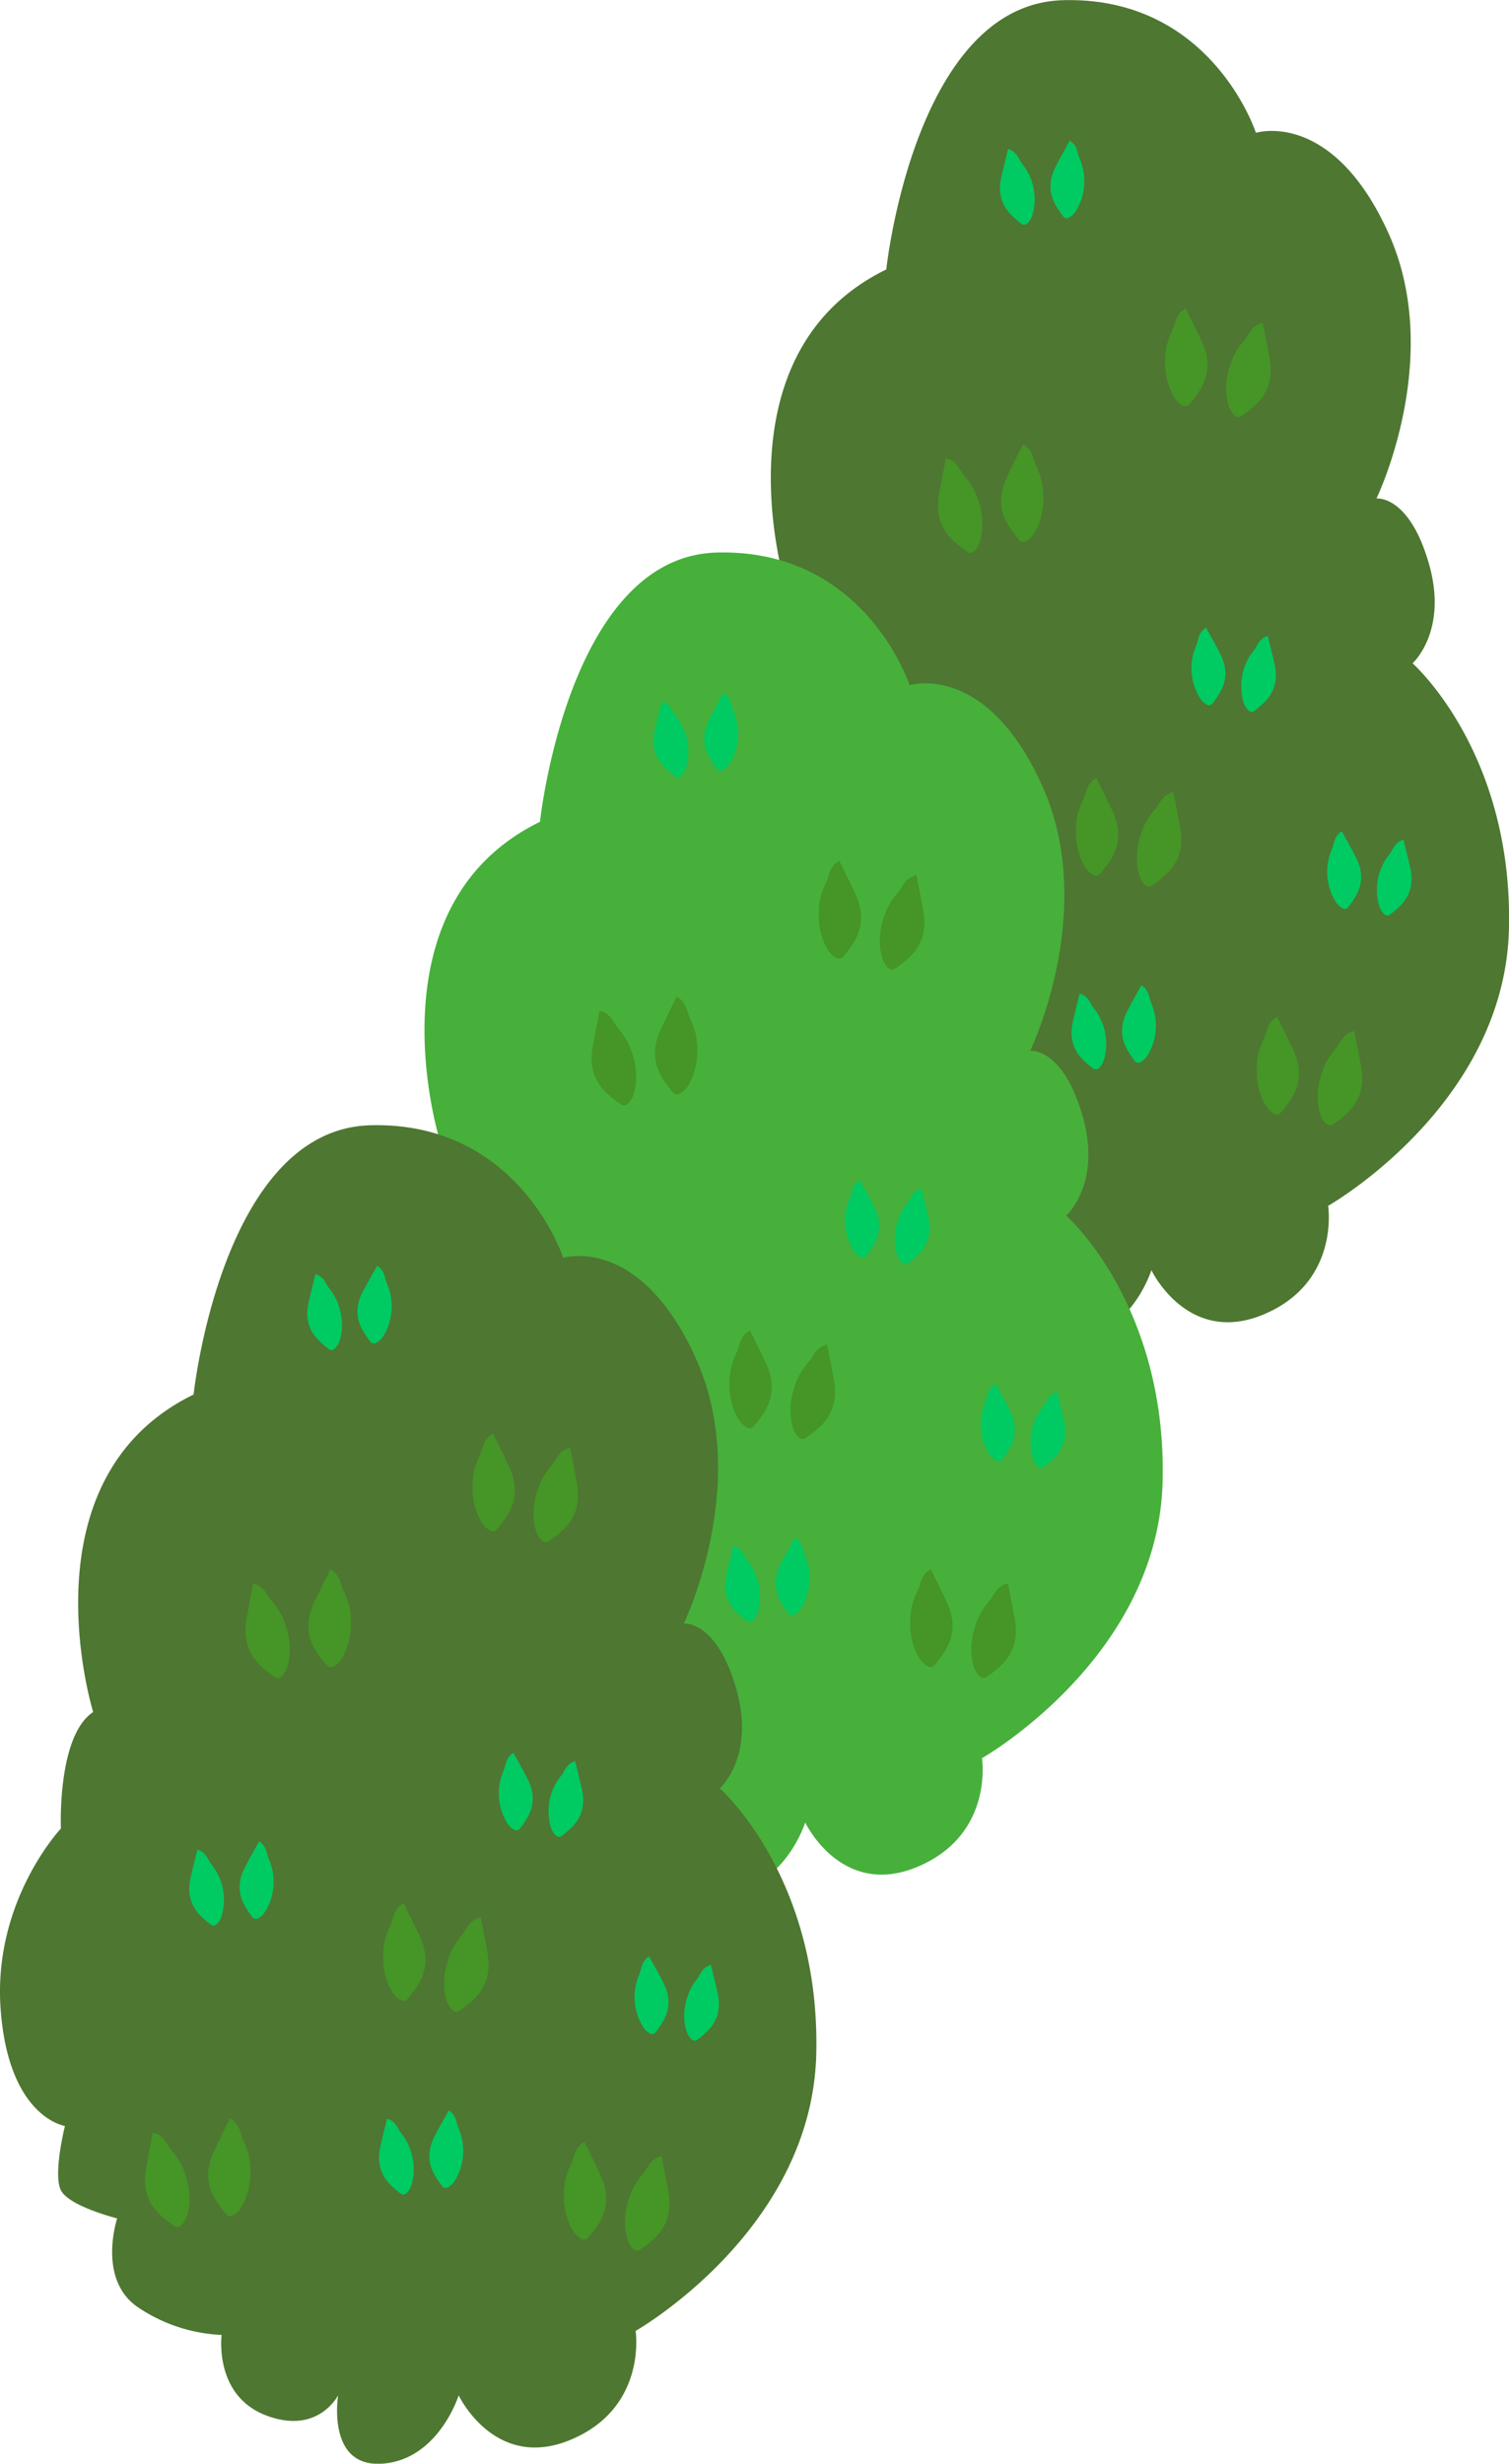 <svg xmlns="http://www.w3.org/2000/svg" viewBox="0 0 467.76 763.48"><defs><style>.cls-1{fill:#4e7731;}.cls-2{fill:#459527;}.cls-3{fill:#00ca62;}.cls-4{fill:#46b03b;}</style></defs><g id="レイヤー_2" data-name="レイヤー 2"><g id="レイヤー_1-2" data-name="レイヤー 1"><path class="cls-1" d="M319.52,393.58S313.3,406,297.11,399.8s-13.7-24.91-13.7-24.91a50.46,50.46,0,0,1-26.16-8.71c-12.45-8.72-6.22-27.4-6.22-27.4s-14.95-3.74-17.44-8.72,1.25-19.93,1.25-19.93S217.4,307.64,214.91,274s18.68-56,18.68-56-1.24-28.64,10-36.11c0,0-22.41-72.24,31.14-98.39,0,0,8.72-82.2,54.8-83.44s59.78,41.1,59.78,41.1,23.66-7.48,41.1,31.13-3.74,82.2-3.74,82.2,10-1.25,16.19,19.92-5,31.14-5,31.14,31.13,27.4,29.89,82.2-56.05,85.93-56.05,85.93,3.74,23.66-19.92,33.62-34.87-13.69-34.87-13.69-6.23,19.92-23.67,21.17S319.52,393.58,319.52,393.58Z"/><path class="cls-2" d="M293.2,142c3.45.81,4.18,3.51,5.64,5.3a22.61,22.61,0,0,1,3.37,5c2.2,5,3.11,10.22,1.58,15.54a7.64,7.64,0,0,1-1.75,2.93,1.83,1.83,0,0,1-1.86.45,35.65,35.65,0,0,1-4.52-3.49c-4.19-3.78-5.59-8.67-4.61-14.38C291.66,149.76,292.4,146.21,293.2,142Z"/><path class="cls-2" d="M317.1,137.66c3.11,1.68,3.12,4.48,4,6.59a22.82,22.82,0,0,1,2,5.67c.82,5.39.32,10.68-2.56,15.41a7.59,7.59,0,0,1-2.45,2.37,1.85,1.85,0,0,1-1.92-.06,36.18,36.18,0,0,1-3.44-4.55c-3.05-4.74-3.12-9.83-.68-15.09C313.59,144.71,315.23,141.48,317.1,137.66Z"/><path class="cls-2" d="M262.1,312.15c3.45.81,4.18,3.51,5.64,5.3a22.5,22.5,0,0,1,3.37,5c2.21,5,3.11,10.22,1.58,15.54a7.75,7.75,0,0,1-1.74,2.93,1.85,1.85,0,0,1-1.87.45,34.75,34.75,0,0,1-4.52-3.49c-4.18-3.78-5.59-8.67-4.61-14.38C260.56,319.88,261.3,316.33,262.1,312.15Z"/><path class="cls-2" d="M286,307.78c3.12,1.69,3.12,4.48,4.05,6.59a22.82,22.82,0,0,1,2,5.67c.82,5.39.32,10.68-2.55,15.41a7.69,7.69,0,0,1-2.45,2.37,1.81,1.81,0,0,1-1.92-.06,34,34,0,0,1-3.45-4.55c-3.05-4.74-3.12-9.83-.68-15.08C282.49,314.83,284.13,311.6,286,307.78Z"/><path class="cls-2" d="M391.44,100c-3.45.81-4.18,3.51-5.64,5.3a22.78,22.78,0,0,0-3.37,4.95c-2.2,5-3.11,10.23-1.58,15.55a7.72,7.72,0,0,0,1.75,2.93,1.84,1.84,0,0,0,1.87.44,34.47,34.47,0,0,0,4.51-3.49c4.19-3.77,5.59-8.67,4.61-14.38C393,107.68,392.24,104.14,391.44,100Z"/><path class="cls-2" d="M367.54,95.58c-3.11,1.69-3.12,4.49-4.05,6.6a22.74,22.74,0,0,0-2,5.66c-.82,5.4-.32,10.68,2.56,15.42a7.8,7.8,0,0,0,2.45,2.37,1.85,1.85,0,0,0,1.92-.06A35.25,35.25,0,0,0,371.9,121c3.05-4.74,3.12-9.84.68-15.09C371.05,102.64,369.41,99.41,367.54,95.58Z"/><path class="cls-2" d="M363.74,245.47c-3.45.81-4.18,3.51-5.64,5.3a22.44,22.44,0,0,0-3.37,4.95c-2.21,5-3.11,10.23-1.58,15.55a7.83,7.83,0,0,0,1.74,2.93,1.87,1.87,0,0,0,1.87.45,34.84,34.84,0,0,0,4.52-3.5c4.18-3.77,5.59-8.67,4.61-14.37C365.28,253.19,364.54,249.65,363.74,245.47Z"/><path class="cls-2" d="M339.84,241.09c-3.12,1.69-3.12,4.49-4,6.6a22.74,22.74,0,0,0-2,5.66c-.82,5.4-.32,10.68,2.55,15.42a7.8,7.8,0,0,0,2.45,2.37,1.85,1.85,0,0,0,1.92-.06,35.32,35.32,0,0,0,3.45-4.55c3.05-4.74,3.12-9.84.68-15.09C343.35,248.15,341.71,244.92,339.84,241.09Z"/><path class="cls-2" d="M419.79,319.47c-3.44.81-4.18,3.51-5.63,5.3a22.65,22.65,0,0,0-3.38,5c-2.2,5-3.1,10.22-1.57,15.54A7.62,7.62,0,0,0,411,348.2a1.86,1.86,0,0,0,1.87.45,34.86,34.86,0,0,0,4.51-3.49c4.19-3.78,5.59-8.67,4.62-14.38C421.33,327.2,420.6,323.65,419.79,319.47Z"/><path class="cls-2" d="M395.89,315.1c-3.11,1.68-3.11,4.48-4.05,6.59a22.39,22.39,0,0,0-1.95,5.67c-.82,5.39-.32,10.68,2.55,15.41a7.59,7.59,0,0,0,2.45,2.37,1.85,1.85,0,0,0,1.92-.06,35.25,35.25,0,0,0,3.44-4.55c3.05-4.74,3.12-9.83.69-15.09C399.41,322.15,397.76,318.92,395.89,315.1Z"/><path class="cls-3" d="M312.47,46.17c2.7.78,3.19,2.94,4.27,4.42A17.54,17.54,0,0,1,319.91,67a6.19,6.19,0,0,1-1.49,2.26,1.49,1.49,0,0,1-1.5.28,26.57,26.57,0,0,1-3.45-2.94c-3.18-3.15-4.11-7.08-3.13-11.58C311,52.25,311.68,49.46,312.47,46.17Z"/><path class="cls-3" d="M331.59,43.59c2.41,1.46,2.31,3.68,3,5.38a18,18,0,0,1,1.34,4.57,17.78,17.78,0,0,1-2.6,12.14,6.21,6.21,0,0,1-2,1.79,1.49,1.49,0,0,1-1.52-.12,27.13,27.13,0,0,1-2.56-3.74c-2.24-3.88-2.11-7.92,0-12C328.54,49.06,330,46.56,331.59,43.59Z"/><path class="cls-3" d="M275.88,224.53c2.71.77,3.19,2.94,4.28,4.41a18.22,18.22,0,0,1,2.49,4.06c1.56,4,2.09,8.23.67,12.39a6.11,6.11,0,0,1-1.49,2.26,1.44,1.44,0,0,1-1.5.28,28,28,0,0,1-3.45-2.93c-3.18-3.15-4.11-7.09-3.12-11.58C274.38,230.6,275.09,227.81,275.88,224.53Z"/><path class="cls-3" d="M295,222c2.4,1.45,2.3,3.67,3,5.38a18.2,18.2,0,0,1,1.35,4.57,17.87,17.87,0,0,1-2.6,12.13,6.13,6.13,0,0,1-2,1.79,1.47,1.47,0,0,1-1.52-.12A29,29,0,0,1,290.6,242c-2.24-3.87-2.11-7.91,0-12C292,227.41,293.38,224.91,295,222Z"/><path class="cls-3" d="M334.66,307.89c2.71.77,3.19,2.94,4.28,4.41a18,18,0,0,1,2.49,4.06,17.82,17.82,0,0,1,.67,12.39,6.11,6.11,0,0,1-1.49,2.26,1.49,1.49,0,0,1-1.5.28,27.25,27.25,0,0,1-3.45-2.94c-3.18-3.15-4.11-7.08-3.13-11.57C333.15,314,333.87,311.17,334.66,307.89Z"/><path class="cls-3" d="M353.78,305.31c2.41,1.45,2.31,3.67,3,5.38a17.57,17.57,0,0,1-1.26,16.7,6.1,6.1,0,0,1-2,1.79,1.49,1.49,0,0,1-1.52-.12,27.13,27.13,0,0,1-2.56-3.74c-2.24-3.87-2.11-7.92,0-12C350.74,310.77,352.16,308.27,353.78,305.31Z"/><path class="cls-3" d="M393,197.09c-2.71.77-3.19,2.94-4.28,4.41a18.22,18.22,0,0,0-2.49,4.06,17.82,17.82,0,0,0-.67,12.39,6.11,6.11,0,0,0,1.49,2.26,1.44,1.44,0,0,0,1.5.28,27.16,27.16,0,0,0,3.45-2.93c3.18-3.15,4.11-7.09,3.13-11.58C394.5,203.16,393.78,200.38,393,197.09Z"/><path class="cls-3" d="M373.87,194.51c-2.41,1.45-2.31,3.67-3,5.38a17.58,17.58,0,0,0,1.26,16.7,6.1,6.1,0,0,0,2,1.79,1.47,1.47,0,0,0,1.52-.12,28,28,0,0,0,2.56-3.74c2.24-3.87,2.11-7.91,0-12C376.91,200,375.49,197.47,373.87,194.51Z"/><path class="cls-3" d="M435.06,260.2c-2.7.77-3.19,2.94-4.27,4.41a18.27,18.27,0,0,0-2.5,4.06,17.82,17.82,0,0,0-.67,12.39,6.11,6.11,0,0,0,1.49,2.26,1.44,1.44,0,0,0,1.5.28,27.25,27.25,0,0,0,3.46-2.93c3.17-3.15,4.11-7.09,3.12-11.58C436.57,266.27,435.85,263.48,435.06,260.2Z"/><path class="cls-3" d="M415.94,257.62c-2.41,1.45-2.31,3.67-3,5.38a17.58,17.58,0,0,0,1.26,16.7,6.2,6.2,0,0,0,2,1.79,1.47,1.47,0,0,0,1.52-.12,27.13,27.13,0,0,0,2.56-3.74c2.25-3.87,2.11-7.91,0-12C419,263.08,417.56,260.58,415.94,257.62Z"/><path class="cls-4" d="M212.17,564.78s-6.23,12.45-22.42,6.22-13.7-24.91-13.7-24.91a50.41,50.41,0,0,1-26.15-8.71c-12.45-8.72-6.23-27.4-6.23-27.4s-14.94-3.74-17.43-8.72,1.24-19.93,1.24-19.93-17.43-2.49-19.92-36.11,18.68-56.05,18.68-56.05-1.25-28.64,10-36.11c0,0-22.42-72.24,31.14-98.39,0,0,8.71-82.2,54.79-83.44s59.78,41.1,59.78,41.1,23.67-7.48,41.1,31.13-3.73,82.2-3.73,82.2,10-1.25,16.19,19.92-5,31.14-5,31.14,31.14,27.4,29.89,82.2-56,85.93-56,85.93,3.74,23.66-19.93,33.63-34.87-13.7-34.87-13.7S243.31,584.7,225.87,586,212.17,564.78,212.17,564.78Z"/><path class="cls-2" d="M185.85,313.23c3.44.81,4.18,3.51,5.63,5.3a22.65,22.65,0,0,1,3.38,5c2.2,5,3.11,10.22,1.57,15.54a7.62,7.62,0,0,1-1.74,2.93,1.84,1.84,0,0,1-1.87.45,34.86,34.86,0,0,1-4.51-3.49c-4.19-3.78-5.59-8.67-4.62-14.38C184.31,321,185.05,317.41,185.85,313.23Z"/><path class="cls-2" d="M209.75,308.86c3.11,1.68,3.11,4.48,4.05,6.59a22.82,22.82,0,0,1,2,5.67c.81,5.39.31,10.68-2.56,15.41a7.59,7.59,0,0,1-2.45,2.37,1.85,1.85,0,0,1-1.92-.06,34.57,34.57,0,0,1-3.44-4.55c-3-4.74-3.12-9.83-.68-15.08C206.24,315.91,207.88,312.68,209.75,308.86Z"/><path class="cls-2" d="M154.75,483.35c3.45.81,4.18,3.51,5.64,5.3a22.85,22.85,0,0,1,3.37,5c2.2,5,3.11,10.22,1.58,15.54a7.76,7.76,0,0,1-1.75,2.94,1.86,1.86,0,0,1-1.87.44,35.35,35.35,0,0,1-4.51-3.49c-4.19-3.78-5.59-8.67-4.61-14.38C153.21,491.08,154,487.53,154.75,483.35Z"/><path class="cls-2" d="M178.65,479c3.11,1.69,3.12,4.48,4,6.59a22.82,22.82,0,0,1,2,5.67c.82,5.39.32,10.68-2.56,15.41a7.59,7.59,0,0,1-2.45,2.37,1.81,1.81,0,0,1-1.92-.06,33.93,33.93,0,0,1-3.44-4.55c-3-4.74-3.12-9.83-.68-15.08C175.14,486,176.78,482.8,178.65,479Z"/><path class="cls-2" d="M284.09,271.16c-3.45.81-4.18,3.51-5.64,5.3a22.44,22.44,0,0,0-3.37,5c-2.21,5-3.11,10.23-1.58,15.55a7.83,7.83,0,0,0,1.74,2.93,1.84,1.84,0,0,0,1.87.44,33.9,33.9,0,0,0,4.52-3.49c4.18-3.77,5.59-8.67,4.61-14.37C285.63,278.88,284.89,275.34,284.09,271.16Z"/><path class="cls-2" d="M260.19,266.78c-3.12,1.69-3.12,4.49-4.05,6.6a22.74,22.74,0,0,0-2,5.66c-.82,5.4-.32,10.68,2.55,15.42a7.91,7.91,0,0,0,2.45,2.37,1.85,1.85,0,0,0,1.92-.06,35.32,35.32,0,0,0,3.45-4.55c3.05-4.74,3.12-9.84.68-15.09C263.7,273.84,262.06,270.61,260.19,266.78Z"/><path class="cls-2" d="M256.38,416.67c-3.44.81-4.18,3.51-5.63,5.3a22.83,22.83,0,0,0-3.38,4.95c-2.2,5-3.1,10.23-1.57,15.55a7.7,7.7,0,0,0,1.74,2.93,1.86,1.86,0,0,0,1.87.45,34.08,34.08,0,0,0,4.51-3.5c4.19-3.77,5.59-8.67,4.62-14.37C257.92,424.4,257.19,420.85,256.38,416.67Z"/><path class="cls-2" d="M232.48,412.29c-3.11,1.69-3.11,4.49-4,6.6a22.32,22.32,0,0,0-2,5.66c-.82,5.4-.32,10.68,2.55,15.42a7.69,7.69,0,0,0,2.45,2.37,1.85,1.85,0,0,0,1.92-.06,35.25,35.25,0,0,0,3.44-4.55c3-4.74,3.12-9.84.69-15.09C236,419.35,234.35,416.12,232.48,412.29Z"/><path class="cls-2" d="M312.44,490.67c-3.45.81-4.18,3.51-5.64,5.3a23,23,0,0,0-3.37,5c-2.2,5-3.11,10.22-1.58,15.54a7.64,7.64,0,0,0,1.75,2.93,1.86,1.86,0,0,0,1.87.45,36.28,36.28,0,0,0,4.51-3.49c4.19-3.78,5.59-8.67,4.61-14.38C314,498.4,313.24,494.85,312.44,490.67Z"/><path class="cls-2" d="M288.54,486.3c-3.11,1.68-3.11,4.48-4.05,6.59a22.82,22.82,0,0,0-2,5.67c-.82,5.39-.32,10.68,2.56,15.41a7.59,7.59,0,0,0,2.45,2.37,1.85,1.85,0,0,0,1.92-.06,35.25,35.25,0,0,0,3.44-4.55c3.05-4.74,3.12-9.83.68-15.09C292.05,493.35,290.41,490.12,288.54,486.3Z"/><path class="cls-3" d="M205.12,217.37c2.7.78,3.18,2.94,4.27,4.42a18,18,0,0,1,2.49,4.06,17.77,17.77,0,0,1,.68,12.39,6.22,6.22,0,0,1-1.5,2.26,1.48,1.48,0,0,1-1.5.28,28,28,0,0,1-3.45-2.94c-3.18-3.15-4.11-7.08-3.12-11.57C203.61,223.45,204.33,220.66,205.12,217.37Z"/><path class="cls-3" d="M224.24,214.79c2.41,1.46,2.3,3.68,3,5.38A17.6,17.6,0,0,1,226,236.88a6.2,6.2,0,0,1-2,1.79,1.49,1.49,0,0,1-1.52-.12,27.13,27.13,0,0,1-2.56-3.74c-2.25-3.88-2.11-7.92,0-12C221.19,220.26,222.61,217.76,224.24,214.79Z"/><path class="cls-3" d="M168.53,395.73c2.71.77,3.19,2.94,4.28,4.41a18.22,18.22,0,0,1,2.49,4.06,17.82,17.82,0,0,1,.67,12.39,6.11,6.11,0,0,1-1.49,2.26,1.44,1.44,0,0,1-1.5.28,26.49,26.49,0,0,1-3.45-2.93c-3.18-3.15-4.11-7.09-3.13-11.58C167,401.8,167.74,399,168.53,395.73Z"/><path class="cls-3" d="M187.65,393.15c2.41,1.45,2.31,3.67,3,5.38a17.58,17.58,0,0,1-1.26,16.7,6.1,6.1,0,0,1-2,1.79,1.47,1.47,0,0,1-1.52-.12,27.13,27.13,0,0,1-2.56-3.74c-2.24-3.87-2.11-7.91,0-12C184.61,398.61,186,396.11,187.65,393.15Z"/><path class="cls-3" d="M227.31,479.09c2.7.77,3.19,2.94,4.27,4.41a18.41,18.41,0,0,1,2.5,4.06,17.82,17.82,0,0,1,.67,12.39,6.24,6.24,0,0,1-1.49,2.26,1.49,1.49,0,0,1-1.5.28,27.33,27.33,0,0,1-3.46-2.94c-3.18-3.15-4.11-7.08-3.12-11.57C225.8,485.16,226.52,482.37,227.31,479.09Z"/><path class="cls-3" d="M246.43,476.51c2.41,1.45,2.31,3.67,3,5.38a17.58,17.58,0,0,1-1.26,16.7,6.2,6.2,0,0,1-2,1.79,1.49,1.49,0,0,1-1.52-.12,27.13,27.13,0,0,1-2.56-3.74c-2.25-3.87-2.11-7.92,0-12C243.38,482,244.81,479.47,246.43,476.51Z"/><path class="cls-3" d="M285.64,368.29c-2.71.77-3.19,2.94-4.28,4.41a18.22,18.22,0,0,0-2.49,4.06c-1.56,4-2.09,8.23-.67,12.39a6.11,6.11,0,0,0,1.49,2.26,1.44,1.44,0,0,0,1.5.28,27.16,27.16,0,0,0,3.45-2.93c3.18-3.15,4.11-7.09,3.12-11.58C287.14,374.36,286.43,371.58,285.64,368.29Z"/><path class="cls-3" d="M266.51,365.71c-2.41,1.45-2.3,3.67-3,5.38a18.61,18.61,0,0,0-1.34,4.57,17.81,17.81,0,0,0,2.6,12.13,6.2,6.2,0,0,0,2,1.79,1.46,1.46,0,0,0,1.53-.12,29,29,0,0,0,2.56-3.74c2.24-3.87,2.11-7.91,0-12C269.56,371.17,268.14,368.67,266.51,365.71Z"/><path class="cls-3" d="M327.71,431.4c-2.71.77-3.19,2.94-4.28,4.41a18.22,18.22,0,0,0-2.49,4.06,17.82,17.82,0,0,0-.67,12.39,6.11,6.11,0,0,0,1.49,2.26,1.44,1.44,0,0,0,1.5.28,27.16,27.16,0,0,0,3.45-2.93c3.18-3.15,4.11-7.09,3.13-11.58C329.22,437.47,328.5,434.69,327.71,431.4Z"/><path class="cls-3" d="M308.59,428.82c-2.41,1.45-2.31,3.67-3,5.38a17.58,17.58,0,0,0,1.26,16.7,6.1,6.1,0,0,0,2,1.79,1.44,1.44,0,0,0,1.52-.12,27.13,27.13,0,0,0,2.56-3.74c2.24-3.87,2.11-7.91,0-12C311.63,434.28,310.21,431.78,308.59,428.82Z"/><path class="cls-1" d="M104.82,742.26s-6.23,12.45-22.42,6.22-13.7-24.9-13.7-24.9a50.37,50.37,0,0,1-26.15-8.72c-12.46-8.72-6.23-27.4-6.23-27.4s-14.94-3.74-17.44-8.72,1.25-19.93,1.25-19.93S2.69,656.32.2,622.7s18.68-56.05,18.68-56.05-1.24-28.64,10-36.11c0,0-22.42-72.24,31.13-98.39,0,0,8.72-82.2,54.8-83.44s59.78,41.1,59.78,41.1,23.66-7.48,41.1,31.13-3.74,82.2-3.74,82.2,10-1.25,16.19,19.93-5,31.13-5,31.13,31.14,27.4,29.89,82.2-56,85.93-56,85.93S200.71,746,177.05,756s-34.87-13.7-34.87-13.7-6.23,19.92-23.66,21.17S104.82,742.26,104.82,742.26Z"/><path class="cls-2" d="M78.49,490.71c3.45.81,4.19,3.51,5.64,5.3a22.89,22.89,0,0,1,3.38,5c2.2,5,3.1,10.22,1.57,15.54a7.75,7.75,0,0,1-1.74,2.93,1.85,1.85,0,0,1-1.87.45A34.75,34.75,0,0,1,81,516.4c-4.18-3.78-5.58-8.67-4.61-14.38C77,498.44,77.69,494.89,78.49,490.71Z"/><path class="cls-2" d="M102.39,486.34c3.12,1.69,3.12,4.48,4.06,6.59a22.79,22.79,0,0,1,2,5.67c.82,5.39.32,10.68-2.55,15.41a7.69,7.69,0,0,1-2.45,2.37,1.83,1.83,0,0,1-1.92-.06A33.1,33.1,0,0,1,98,511.77c-3.05-4.74-3.13-9.83-.69-15.08C98.88,493.39,100.53,490.16,102.39,486.34Z"/><path class="cls-2" d="M47.4,660.83c3.44.82,4.18,3.51,5.63,5.3a22.89,22.89,0,0,1,3.38,5c2.2,5,3.11,10.22,1.57,15.55a7.77,7.77,0,0,1-1.74,2.93,1.84,1.84,0,0,1-1.87.44,34,34,0,0,1-4.51-3.49c-4.19-3.77-5.59-8.67-4.62-14.38C45.86,668.56,46.6,665,47.4,660.83Z"/><path class="cls-2" d="M71.3,656.46c3.11,1.69,3.11,4.48,4,6.59a23,23,0,0,1,2,5.67c.81,5.39.31,10.68-2.56,15.41a7.73,7.73,0,0,1-2.45,2.38,1.85,1.85,0,0,1-1.92-.06,34.68,34.68,0,0,1-3.44-4.56c-3-4.74-3.12-9.83-.68-15.08C67.79,663.51,69.43,660.28,71.3,656.46Z"/><path class="cls-2" d="M176.73,448.64c-3.44.81-4.18,3.51-5.63,5.3a22.65,22.65,0,0,0-3.38,5c-2.2,5-3.1,10.22-1.57,15.54a7.7,7.7,0,0,0,1.74,2.93,1.86,1.86,0,0,0,1.87.45,34.86,34.86,0,0,0,4.51-3.49c4.19-3.78,5.59-8.68,4.62-14.38C178.27,456.37,177.54,452.82,176.73,448.64Z"/><path class="cls-2" d="M152.83,444.26c-3.11,1.69-3.11,4.49-4.05,6.6a22.32,22.32,0,0,0-1.95,5.66c-.82,5.4-.32,10.69,2.55,15.42a7.69,7.69,0,0,0,2.45,2.37,1.85,1.85,0,0,0,1.92-.06,35.25,35.25,0,0,0,3.44-4.55c3.05-4.74,3.12-9.83.69-15.09C156.35,451.32,154.7,448.09,152.83,444.26Z"/><path class="cls-2" d="M149,594.15c-3.45.81-4.18,3.51-5.64,5.3a23,23,0,0,0-3.37,5c-2.2,5-3.11,10.22-1.58,15.54a7.64,7.64,0,0,0,1.75,2.93,1.86,1.86,0,0,0,1.87.45,36.28,36.28,0,0,0,4.51-3.49c4.19-3.78,5.59-8.67,4.61-14.38C150.57,601.88,149.83,598.33,149,594.15Z"/><path class="cls-2" d="M125.13,589.78c-3.11,1.68-3.11,4.48-4,6.59a22.82,22.82,0,0,0-2,5.67c-.82,5.39-.32,10.68,2.56,15.41a7.59,7.59,0,0,0,2.45,2.37,1.85,1.85,0,0,0,1.92-.06,35.25,35.25,0,0,0,3.44-4.55c3-4.74,3.12-9.83.68-15.09C128.64,596.83,127,593.6,125.13,589.78Z"/><path class="cls-2" d="M205.09,668.15c-3.45.81-4.18,3.51-5.64,5.3a22.5,22.5,0,0,0-3.37,5c-2.21,5-3.11,10.22-1.58,15.54a7.75,7.75,0,0,0,1.74,2.93,1.85,1.85,0,0,0,1.87.45,35.65,35.65,0,0,0,4.52-3.49c4.18-3.78,5.59-8.67,4.61-14.38C206.63,675.88,205.89,672.33,205.09,668.15Z"/><path class="cls-2" d="M181.19,663.78c-3.12,1.68-3.12,4.48-4.05,6.59a22.82,22.82,0,0,0-2,5.67c-.82,5.39-.32,10.68,2.55,15.41a7.79,7.79,0,0,0,2.45,2.37,1.83,1.83,0,0,0,1.92-.06,34,34,0,0,0,3.45-4.55c3-4.74,3.12-9.83.68-15.08C184.7,670.83,183.06,667.6,181.19,663.78Z"/><path class="cls-3" d="M97.76,394.86c2.71.77,3.19,2.94,4.28,4.41a18,18,0,0,1,2.49,4.06c1.56,4,2.09,8.22.67,12.39a6.11,6.11,0,0,1-1.49,2.26,1.49,1.49,0,0,1-1.5.28,27.25,27.25,0,0,1-3.45-2.94c-3.18-3.15-4.11-7.08-3.12-11.57C96.25,400.93,97,398.14,97.76,394.86Z"/><path class="cls-3" d="M116.89,392.27c2.4,1.46,2.3,3.68,3,5.39a18.25,18.25,0,0,1,1.35,4.56,17.89,17.89,0,0,1-2.6,12.14,6.13,6.13,0,0,1-2,1.79A1.49,1.49,0,0,1,115,416a29,29,0,0,1-2.56-3.74c-2.24-3.87-2.11-7.92,0-12C113.84,397.74,115.26,395.24,116.89,392.27Z"/><path class="cls-3" d="M61.18,573.21c2.7.77,3.18,2.94,4.27,4.41a18.64,18.64,0,0,1,2.5,4.06,17.82,17.82,0,0,1,.67,12.39,6.24,6.24,0,0,1-1.49,2.26,1.47,1.47,0,0,1-1.5.29,28.18,28.18,0,0,1-3.46-2.94c-3.18-3.15-4.11-7.09-3.12-11.58C59.67,579.28,60.39,576.5,61.18,573.21Z"/><path class="cls-3" d="M80.3,570.63c2.41,1.45,2.31,3.67,3,5.38A17.58,17.58,0,0,1,82,592.71a6.2,6.2,0,0,1-2,1.79,1.44,1.44,0,0,1-1.52-.12,26.54,26.54,0,0,1-2.56-3.74c-2.25-3.87-2.11-7.91,0-12C77.25,576.09,78.68,573.59,80.3,570.63Z"/><path class="cls-3" d="M120,656.57c2.71.77,3.19,2.94,4.28,4.41a18.22,18.22,0,0,1,2.49,4.06c1.56,4,2.09,8.23.67,12.39a6.11,6.11,0,0,1-1.49,2.26,1.44,1.44,0,0,1-1.5.28A28.77,28.77,0,0,1,121,677c-3.18-3.15-4.11-7.09-3.12-11.58C118.45,662.64,119.16,659.85,120,656.57Z"/><path class="cls-3" d="M139.08,654c2.41,1.45,2.3,3.67,3,5.38a18.61,18.61,0,0,1,1.34,4.57,17.82,17.82,0,0,1-2.6,12.13,6.2,6.2,0,0,1-2,1.79,1.46,1.46,0,0,1-1.52-.12,28.1,28.1,0,0,1-2.57-3.74c-2.24-3.87-2.11-7.92,0-12C136,659.45,137.45,657,139.08,654Z"/><path class="cls-3" d="M178.28,545.77c-2.7.77-3.19,2.94-4.27,4.42a18.34,18.34,0,0,0-2.5,4,17.82,17.82,0,0,0-.67,12.39,6.24,6.24,0,0,0,1.49,2.26,1.47,1.47,0,0,0,1.5.29,28.18,28.18,0,0,0,3.46-2.94c3.18-3.15,4.11-7.09,3.12-11.58C179.79,551.84,179.07,549.06,178.28,545.77Z"/><path class="cls-3" d="M159.16,543.19c-2.41,1.45-2.31,3.67-3,5.38a17.58,17.58,0,0,0,1.26,16.7,6.09,6.09,0,0,0,2,1.79,1.44,1.44,0,0,0,1.52-.12,26.54,26.54,0,0,0,2.56-3.74c2.25-3.87,2.11-7.91,0-12C162.21,548.65,160.78,546.15,159.16,543.19Z"/><path class="cls-3" d="M220.36,608.88c-2.71.77-3.19,2.94-4.28,4.42a17.94,17.94,0,0,0-2.49,4.05c-1.56,4-2.09,8.23-.67,12.39a6.11,6.11,0,0,0,1.49,2.26,1.46,1.46,0,0,0,1.5.29,28.1,28.1,0,0,0,3.45-2.94c3.18-3.15,4.11-7.09,3.12-11.58C221.86,615,221.15,612.17,220.36,608.88Z"/><path class="cls-3" d="M201.23,606.3c-2.4,1.45-2.3,3.67-3,5.38a18.61,18.61,0,0,0-1.34,4.57,17.81,17.81,0,0,0,2.6,12.13,6.09,6.09,0,0,0,2,1.79,1.46,1.46,0,0,0,1.53-.12,28.34,28.34,0,0,0,2.56-3.74c2.24-3.87,2.11-7.91,0-12C204.28,611.76,202.86,609.26,201.23,606.3Z"/></g></g></svg>